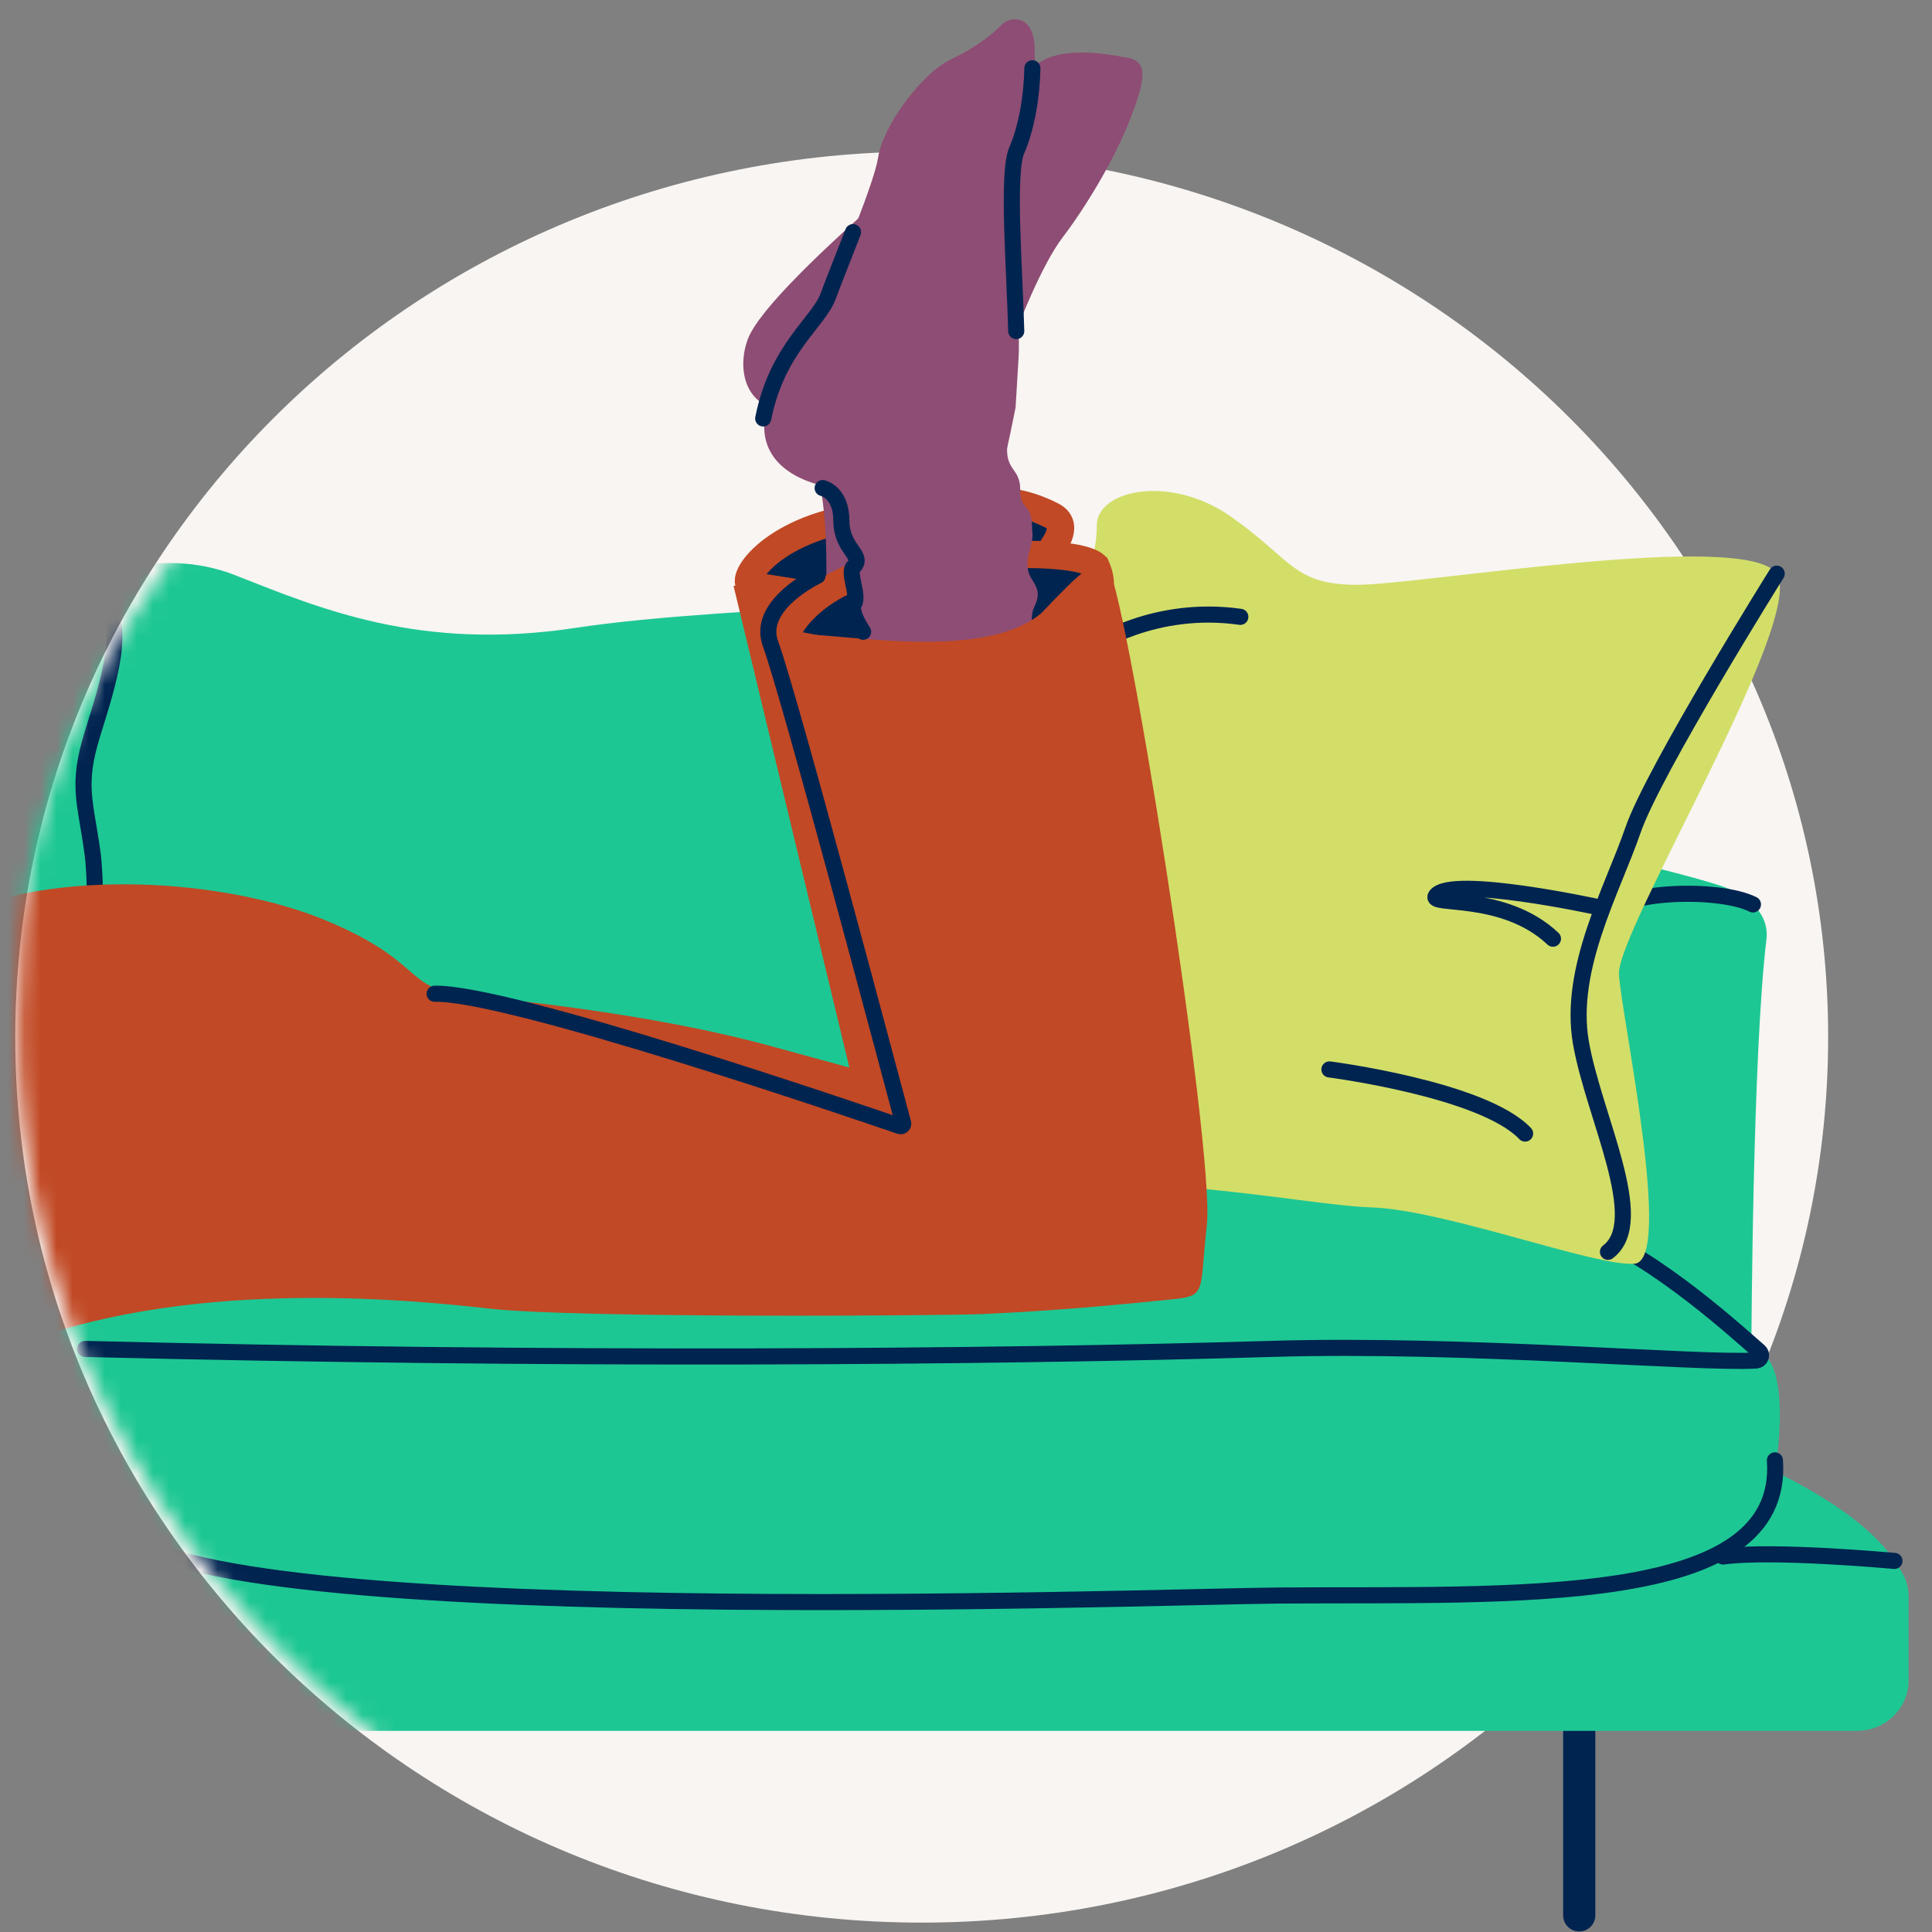 <svg width="120" height="120" viewBox="0 0 120 120" fill="none" xmlns="http://www.w3.org/2000/svg">
<rect x="0" y="0" width="120" height="120" fill="#808080" stroke="none"/>
<g clip-path="url(#clip0_544_332)">
<path d="M57.249 119.417C88.343 119.417 113.55 94.793 113.55 64.417C113.55 34.042 88.343 9.417 57.249 9.417C26.155 9.417 0.948 34.042 0.948 64.417C0.948 94.793 26.155 119.417 57.249 119.417Z" fill="#F8F5F2"/>
<path d="M98.089 105.674V118.966" stroke="#002450" stroke-width="2" stroke-linecap="round"/>
<mask id="mask0_544_332" style="mask-type:alpha" maskUnits="userSpaceOnUse" x="1" y="-8" width="136" height="132">
<path d="M68.45 123.084C106.005 123.084 140.363 129.501 135.848 58.001C135.848 21.55 105.403 -7.999 67.848 -7.999C47.033 -7.999 35.977 5.203 23.503 19.501C13.095 30.501 1.267 44.044 1.267 60.293C-1.099 95.584 30.894 123.084 68.45 123.084Z" fill="#002450"/>
</mask>
<g mask="url(#mask0_544_332)">
<path d="M15.444 91.594H8.299V98.528H15.444V91.594Z" fill="#1DC793"/>
<path d="M117.67 96.952C115.483 93.554 109.155 90.894 109.155 90.894L107.177 96.06L117.67 96.952Z" fill="#1DC793"/>
<path d="M6.291 67.002C6.291 67.002 6.18 56.138 5.741 52.942C5.302 49.746 4.753 48.788 5.741 45.594C6.728 42.399 7.937 38.776 6.291 37.285C4.646 35.794 9.945 33.908 14.546 35.704C19.824 37.769 26.044 40.479 35.811 38.99C45.578 37.502 64.893 37.552 70.928 35.849C76.963 34.145 83.887 47.332 84.655 49.781C85.423 52.23 88.809 46.814 91.669 50.973C94.528 55.133 89.606 73.392 89.606 73.392L8.298 71.53L6.291 67.002Z" fill="#1DC793"/>
<path d="M84.648 49.779L93.536 81.919L108.783 83.54C108.783 83.54 108.856 65.363 109.716 58.356C109.953 56.428 107.95 55.407 107.178 55.126C103.382 53.741 84.648 49.779 84.648 49.779" fill="#1DC793"/>
<path d="M-2.84 72.983C-2.84 72.983 -2.195 58.285 -2.347 53.861C-2.5 49.438 -2.282 37.858 -1.717 37.164C-1.152 36.47 -0.955 39.925 -0.368 40.86C0.219 41.795 3.656 39.752 4.504 39.964C5.352 40.175 8.941 39.812 9.527 39.067C10.113 38.323 10.919 34.501 11.507 36.005C12.094 37.51 12.766 47.238 12.766 47.238L12.921 77.689L-1.87 77.111L-2.84 72.983Z" fill="#1DC793"/>
<path d="M8.298 71.529C8.298 71.529 6.552 68.213 6.291 67.001C5.541 63.559 6.18 56.138 5.741 52.942C5.302 49.746 4.753 48.787 5.741 45.593C6.728 42.399 7.937 38.775 6.291 37.285" stroke="#002450" stroke-miterlimit="10" stroke-linecap="round"/>
<path d="M12.119 93.924C12.119 93.924 12.873 97.621 20.163 97.867C27.454 98.113 68.061 99.349 79.42 99.101C90.778 98.853 108.096 97.748 109.346 94.659C110.596 91.569 111.042 86.019 109.855 84.455C108.668 82.891 98.071 75.817 93.49 74.417C88.91 73.017 74.453 69.946 67.637 69.946C60.821 69.946 11.141 68.899 9.168 69.946C7.195 70.994 8.988 80.477 10.334 81.87C11.679 83.263 12.148 84.139 12.148 87.092C12.148 90.046 12.119 93.924 12.119 93.924Z" fill="#1DC793"/>
<path d="M99.82 76.866C99.82 76.866 99.579 58.42 99.82 57.026C100.117 55.319 106.722 55.088 108.878 56.175" stroke="#002450" stroke-miterlimit="10" stroke-linecap="round"/>
<path d="M115.325 96.062H-95.382C-97.16 96.062 -98.602 97.461 -98.602 99.186V104.383C-98.602 106.108 -97.16 107.507 -95.382 107.507H115.325C117.103 107.507 118.544 106.108 118.544 104.383V99.186C118.544 97.461 117.103 96.062 115.325 96.062Z" fill="#1DC793"/>
<path d="M12.831 93.933C12.68 96.692 12.543 98.415 11.484 99.149C10.424 99.883 5.278 99.427 4.407 98.605C3.536 97.784 1.891 98.71 1.503 98.058C1.115 97.407 0.874 88.4 1.503 83.296C2.132 78.192 3.06 72.267 3.746 72.085C4.433 71.903 6.871 70.079 7.584 72.723C8.297 75.366 9.954 71.538 10.572 72.358C11.191 73.177 12.416 74.912 12.416 74.912L12.922 83.848L12.831 93.933Z" fill="#1DC793"/>
<path d="M5.288 83.784C34.4 84.505 61.377 84.308 78.927 83.784C91.003 83.418 105.295 84.714 109.061 84.505C109.128 84.501 109.192 84.479 109.246 84.44C109.299 84.401 109.339 84.347 109.362 84.286C109.384 84.225 109.387 84.158 109.37 84.095C109.353 84.032 109.318 83.976 109.268 83.932C107.358 82.271 102.13 77.485 97.206 75.903" stroke="#002450" stroke-miterlimit="10" stroke-linecap="round"/>
<path d="M110.244 90.704C110.888 99.902 94.147 98.996 79.421 99.101C71.591 99.157 10.503 101.416 7.18 94.668" stroke="#002450" stroke-miterlimit="10" stroke-linecap="round"/>
<path d="M117.668 96.952C117.668 96.952 110.099 96.254 107.025 96.678" stroke="#002450" stroke-miterlimit="10" stroke-linecap="round"/>
<path d="M68.122 32.646C68.122 30.424 72.693 29.429 76.487 32.11C80.281 34.791 80.353 36.323 84.298 36.323C88.243 36.323 108.468 32.876 110.352 35.632C112.236 38.389 100.397 57.845 100.556 60.517C100.715 63.189 103.972 78.316 101.514 78.494C99.055 78.671 89.744 75.147 85.166 74.993C80.589 74.838 69.843 72.267 58.679 74.178C52.963 75.158 64.151 68.067 63.35 50.837C62.91 41.404 68.122 37.778 68.122 32.646Z" fill="#D2DE68"/>
<path d="M110.354 35.632C110.354 35.632 102.688 47.887 101.426 51.564C100.164 55.241 97.401 60.142 98.19 64.739C98.979 69.336 102.424 75.833 99.874 77.755" stroke="#002450" stroke-miterlimit="10" stroke-linecap="round"/>
<path d="M82.573 66.424C82.573 66.424 92.113 67.649 94.727 70.407" stroke="#002450" stroke-miterlimit="10" stroke-linecap="round"/>
<path d="M99.134 56.317C99.134 56.317 90.191 54.374 89.197 55.624C88.644 56.317 93.371 55.393 96.457 58.304" stroke="#002450" stroke-miterlimit="10" stroke-linecap="round"/>
<path d="M67.885 40.152C67.885 40.152 71.673 37.547 77.039 38.313" stroke="#002450" stroke-miterlimit="10" stroke-linecap="round"/>
<path d="M45.56 36.382L52.986 67.265L61.325 68.668L55.721 55.542L49.857 36.382H45.56Z" fill="#C14925"/>
<path d="M65.354 32.032C61.937 30.287 59.306 31.334 53.531 32.097C47.757 32.86 45.733 36.244 46.728 36.382C48.814 36.67 60.608 38.936 63.007 36.621C65.406 34.307 66.645 32.696 65.354 32.032Z" fill="#002450" stroke="#C14925" stroke-width="1.696" stroke-miterlimit="10"/>
<path d="M50.817 29.599C50.817 29.599 51.463 31.765 51.304 36.731C51.146 41.697 51.321 45.778 51.321 45.778L56.263 44.085V41.325L53.644 28.147L50.817 29.599Z" fill="#8E4D74"/>
<path d="M68.07 35.15C67.043 34.208 61.675 34.219 55.962 35.045C50.248 35.87 48.09 39.826 49.072 39.989C51.132 40.329 62.78 42.986 65.167 40.364C67.553 37.742 68.966 37.173 68.07 35.15Z" fill="#002450" stroke="#C14925" stroke-width="1.696" stroke-miterlimit="10"/>
<path d="M63.121 20.565C63.121 20.565 64.619 16.559 65.999 14.749C67.378 12.939 69.18 10.015 70.21 7.359C71.241 4.702 71.241 3.815 70.011 3.585C68.781 3.355 65.578 2.738 64.126 4.24C62.675 5.741 47.864 17.355 46.45 21.062C45.788 22.808 46.091 25.683 49.545 25.567C53 25.452 63.121 20.565 63.121 20.565Z" fill="#8E4D74"/>
<path d="M54.85 42.218C54.85 42.218 53.083 38.811 52.999 35.762C52.94 33.625 53.575 32.036 53.223 31.593C52.369 30.516 51.457 28.625 51.457 28.625L56.361 22.199L62.626 25.001C62.626 25.001 62.996 25.001 62.626 27.153C62.255 29.305 63.366 28.947 63.366 30.381C63.366 31.816 64.107 31.099 64.107 32.892C64.255 33.837 63.683 34.408 63.852 35.403C63.987 36.191 64.847 36.479 64.249 37.681C63.65 38.883 64.903 41.294 64.903 41.294L54.85 42.218Z" fill="#8E4D74"/>
<path d="M-13.637 60.203C-13.637 60.203 -10.085 60.452 -3.44 57.127C3.205 53.802 14.004 54.606 20.133 57.127C26.262 59.647 25.116 61.36 28.646 61.763C32.176 62.166 40.589 62.972 47.961 64.997L55.334 67.012C55.334 67.012 49.122 42.962 47.858 40.002C46.959 37.895 59.998 42.001 64.68 38.082C67.379 35.256 67.683 35.038 68.721 35.139C69.759 35.24 75.479 71.445 74.96 76.078C74.44 80.71 75.091 80.473 72.097 80.776C66.615 81.333 63.225 81.52 60.947 81.621C58.668 81.722 35.845 81.888 30.446 81.284C25.048 80.68 11.277 79.347 0.455 83.772C-5.548 86.224 -4.818 82.92 -4.818 82.92C-4.818 82.92 -5.717 79.186 -11.326 77.683C-12.928 77.256 -21.478 77.223 -21.478 77.223L-21.812 74.074L-16.212 68.525L-13.637 60.203Z" fill="#C14925"/>
<path d="M54.54 9.792C54.853 7.745 57.317 4.517 59.023 3.709C60.73 2.901 61.76 2.014 62.235 1.515C62.71 1.016 64.14 0.89 64.251 2.784C64.363 4.678 64.053 7.249 63.3 8.942C62.546 10.635 63.447 19.298 63.26 22.302L63.08 25.306C63.08 25.306 61.126 35.501 59.816 35.651C55.977 36.088 52.973 35.818 53.156 35.364C54.637 33.93 52.794 30.354 52.794 30.354C52.297 30.485 46.679 29.982 47.56 25.592C48.442 21.202 51.011 19.626 51.605 17.97C52.198 16.313 54.303 11.349 54.54 9.792Z" fill="#8E4D74"/>
<path d="M47.405 25.99C48.278 21.602 50.856 20.024 51.45 18.367C51.738 17.57 52.374 16.002 52.984 14.417" stroke="#002450" stroke-miterlimit="10" stroke-linecap="round"/>
<path d="M64.123 4.239C64.095 5.954 63.764 7.947 63.151 9.34C62.537 10.733 63.023 16.765 63.12 20.565" stroke="#002450" stroke-miterlimit="10" stroke-linecap="round"/>
<path d="M50.778 35.762C50.778 35.762 46.956 37.548 47.859 39.994C49.042 43.198 55.319 66.874 56.096 69.756C56.103 69.783 56.103 69.812 56.095 69.84C56.087 69.867 56.071 69.891 56.05 69.911C56.028 69.93 56.002 69.943 55.973 69.949C55.944 69.954 55.914 69.952 55.887 69.943C53.139 68.998 31.49 61.606 26.996 61.723" stroke="#002450" stroke-miterlimit="10" stroke-linecap="round"/>
<path d="M53.61 39.241C53.61 39.241 52.732 37.967 53.051 37.49C53.37 37.013 52.648 35.559 53 35.219C53.74 34.502 52.259 34.143 52.259 32.349C52.259 30.556 51.097 30.315 51.097 30.315" stroke="#002450" stroke-miterlimit="10" stroke-linecap="round"/>
</g>
</g>
<defs>
<clipPath id="clip0_544_332">
<rect width="120" height="120" fill="white"/>
</clipPath>
</defs>
</svg>
